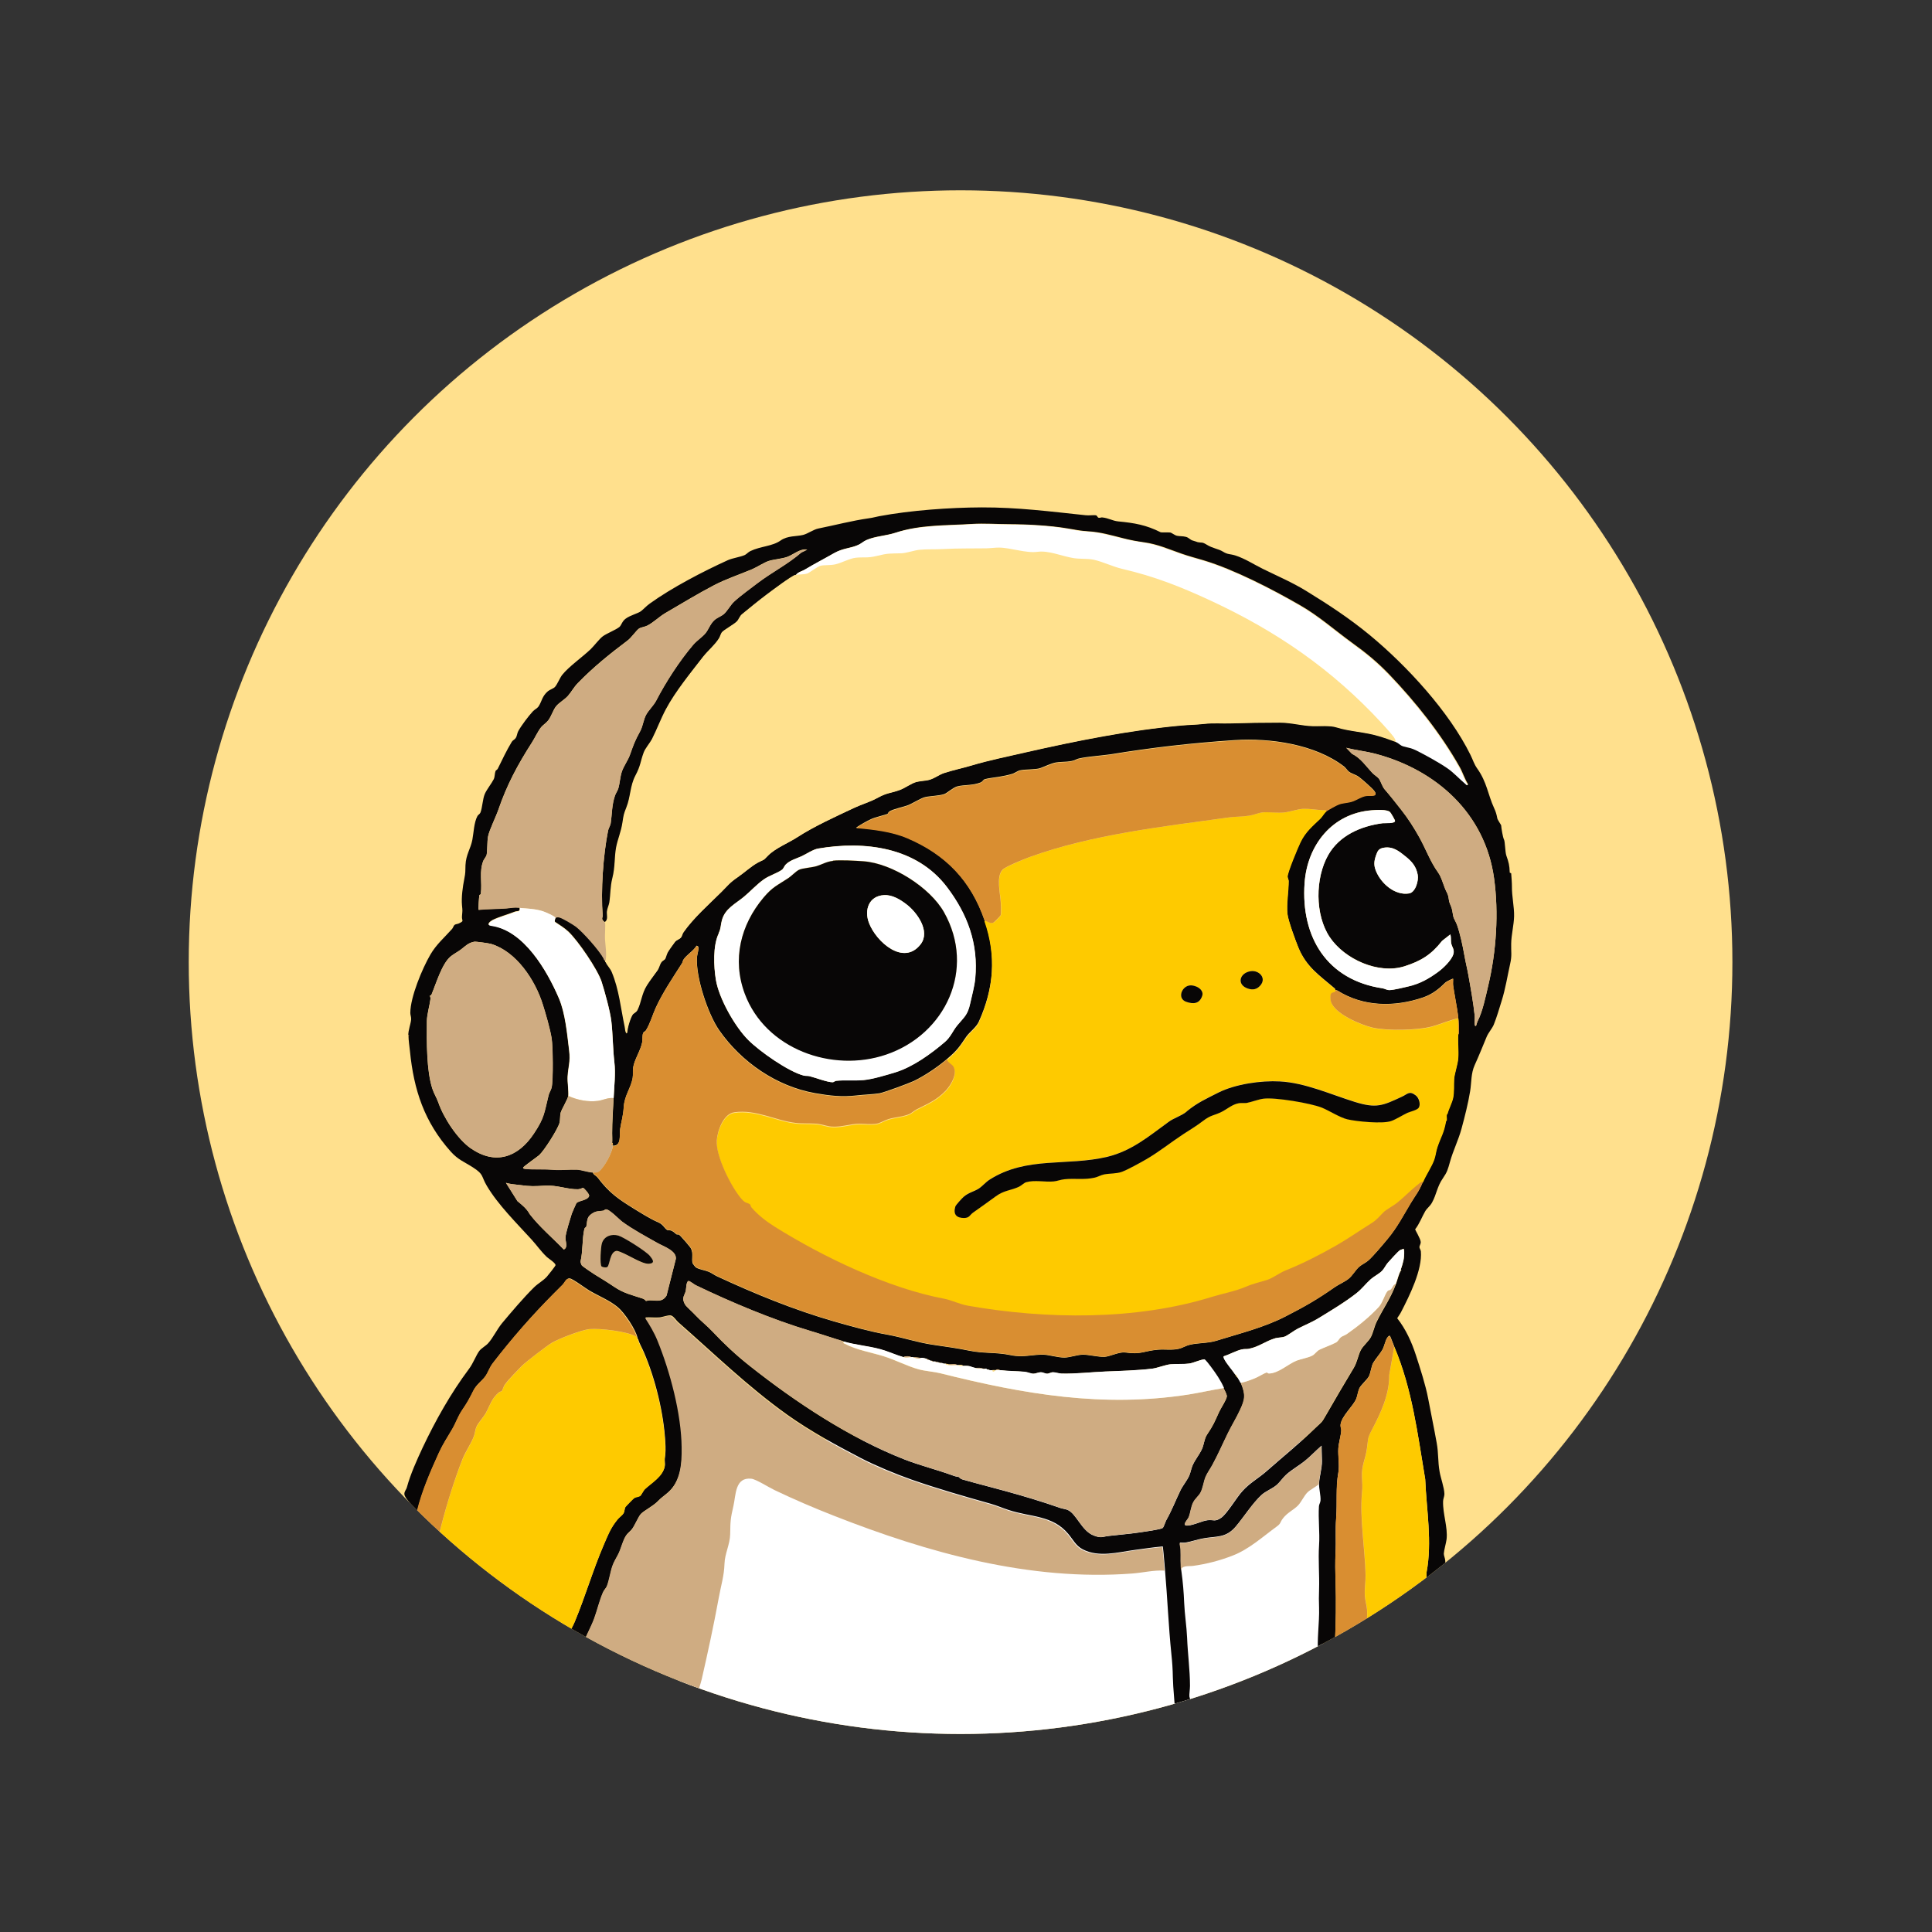 <?xml version="1.0" encoding="UTF-8"?>
<svg id="Layer_1" data-name="Layer 1" xmlns="http://www.w3.org/2000/svg" xmlns:xlink="http://www.w3.org/1999/xlink" viewBox="0 0 160 160">
  <rect x="0" y="0" width="160" height="160" fill="#333333" stroke="none"/>
  <defs>
    <style>
      .cls-1 {
        fill: #080606;
      }

      .cls-2 {
        fill: #feca00;
      }

      .cls-3 {
        fill: #fff;
      }

      .cls-4 {
        fill: none;
      }

      .cls-5 {
        fill: #ffe08d;
      }

      .cls-6 {
        fill: #d98e31;
      }

      .cls-7 {
        fill: #cfac82;
      }

      .cls-8 {
        fill: #ffe18e;
      }

      .cls-9 {
        clip-path: url(#clippath);
      }
    </style>
    <clipPath id="clippath">
      <circle class="cls-4" cx="79.55" cy="79.68" r="63.92"/>
    </clipPath>
  </defs>
  <circle class="cls-5" cx="79.55" cy="79.68" r="63.92"/>
  <g class="cls-9">
    <g>
      <path class="cls-3" d="M53.79,133.82l3.73,7.99c12.69,4.86,34.74,7.13,51.65-3.44l3.36-19.12h-53.16l-5.58,14.58Z"/>
      <path class="cls-1" d="M33.81,85.76c0-.47.21-.97.24-1.34.01-.2-.07-.36-.07-.53,0-1.31.98-3.66,1.66-4.83.5-.86,1.16-1.41,1.8-2.13.08-.09.12-.26.2-.33s.24-.07.35-.12c.51-.24.23-.19.27-.62.04-.48.05-.39,0-.89-.06-.67.06-1.53.19-2.18.11-.56.08-.59.1-1.15.04-.88.43-1.35.57-2.1.11-.58.13-1.42.42-1.96.06-.11.19-.15.25-.29.16-.41.18-1.13.36-1.54.16-.37.57-.88.74-1.22.1-.21.07-.48.15-.68.03-.07.13-.09.18-.18.37-.75.73-1.52,1.16-2.23.09-.15.24-.18.33-.32.12-.19.11-.39.21-.57.26-.47.84-1.24,1.21-1.64.14-.15.37-.25.48-.42.28-.44.27-.82.77-1.25.15-.12.45-.22.57-.34.2-.21.41-.76.61-1.01.55-.69,1.67-1.47,2.36-2.13.28-.27.73-.87,1.01-1.07.33-.24,1.08-.53,1.37-.77.17-.15.21-.46.51-.68.38-.29,1.04-.44,1.28-.63s.41-.4.73-.63c1.8-1.3,4.43-2.67,6.46-3.59.41-.18,1.04-.26,1.41-.43.14-.07.28-.24.45-.32.85-.41,1.82-.39,2.51-.88.58-.41,1.29-.32,1.86-.46.39-.1.86-.45,1.26-.53,1.4-.28,2.78-.65,4.2-.85.36-.05.52-.11.84-.17,2.61-.49,5.86-.72,8.48-.73,2.98-.01,5.68.34,8.62.65.26.03.63-.02.83,0,.15.02.12.19.26.21.1.02.19-.04.27-.03.53.05.85.28,1.33.33,1.37.13,2.33.3,3.52.9.06.03.65,0,.79.02.15.03.35.22.56.27.25.05.47.02.74.09.25.06.36.26.58.31.16.04.36.12.4.13.34.07.34-.04.73.2.53.33.97.34,1.37.59s.56.17,1.01.31c.81.26,1.53.74,2.28,1.11,1.22.6,2.42,1.11,3.58,1.82,1.86,1.14,3.57,2.26,5.26,3.65,3.1,2.56,6.6,6.37,8.36,9.94.22.45.29.75.56,1.13.8,1.12.88,2.15,1.39,3.26.14.3.21.53.27.86.02.12.32.55.32.58.01.22.14,1,.23,1.17.1.18.09,1.02.2,1.34.19.54.26.79.28,1.4,0,.04.11.03.12.07.01.05.07.96.06,1.06-.01.87.2,1.71.18,2.5-.02.74-.23,1.53-.24,2.26-.02.67.08.96-.09,1.69-.23,1.03-.38,2.03-.7,3.05-.2.64-.4,1.34-.65,1.96-.13.32-.45.67-.59,1.01-.34.81-.62,1.53-.99,2.34-.32.7-.26,1.43-.38,2.17-.16.99-.45,2.13-.71,3.09s-.69,1.8-.95,2.73c-.19.67-.23.86-.61,1.41-.47.68-.51,1.31-.88,1.98-.17.32-.42.47-.57.73-.27.46-.48,1.05-.83,1.49-.01.07.45.78.46,1.07,0,.16-.11.29-.11.41,0,.1.1.21.12.35.13,1.53-.94,3.67-1.64,5.03-.09.18-.22.34-.32.51.71.9,1.2,1.98,1.55,3.06s.8,2.47,1.01,3.57c.23,1.22.49,2.46.71,3.69.16.86.09,1.54.24,2.38.09.54.39,1.33.4,1.86,0,.2-.11.41-.11.6-.03,1.06.4,2.14.29,3.14-.04.32-.21.89-.23,1.19-.01.15.11.39.12.59.02.3.04,1.24-.06,1.46-.17.36-1.2,1.13-1.55,1.43l.06-1.93c.48-2.54,0-5.16-.11-7.72-.63-3.74-1.07-7.45-2.56-10.97-.06-.13-.32-.86-.36-.89-.07-.05-.16.07-.2.12-.19.23-.25.73-.44,1.05-.2.34-.54.71-.74,1.05-.16.26-.21.81-.36,1.12-.14.27-.63.7-.77.95-.13.23-.17.66-.28.91-.26.63-1.22,1.43-1.3,2.15-.02.17.06.3.06.46-.02.42-.21,1.03-.24,1.49-.04.61.11,1.44,0,2.01-.22,1.19-.08,2.51-.18,3.76-.08,1.01,0,1.88-.05,2.86-.04.81-.03,1.58,0,2.37.05,1.73.03,3.49-.06,5.22l.06,1.34s-.05.1-.12.14c-.14.09-1.24.75-1.31.69-.11-.28.12-.63.12-.8,0-.12-.11-.29-.13-.47-.13-1.19.11-2.69.07-3.92-.02-.55-.02-.94,0-1.49.04-1.2-.08-2.44,0-3.68.07-1.03-.08-2.16-.01-3.22.01-.16.11-.28.13-.47.03-.4-.14-1.02-.12-1.4.02-.56.25-1.28.24-1.87l-.03-1.28c-.47.4-.89.86-1.37,1.25s-1.11.74-1.57,1.16c-.3.27-.5.61-.8.86-.35.3-.89.5-1.22.8-.75.68-1.48,1.84-2.14,2.62-.83.98-1.58.79-2.7.99-.46.08-1.03.28-1.49.35-.14.02-.3,0-.44,0-.03.19.06.37.06.56.02.62-.03,1.21.06,1.82.13.95.19,1.7.23,2.64s.2,1.92.24,2.85c.05,1.33.24,2.68.24,3.99,0,.27-.07.73-.05.89s.16.35.17.55c.03.6.16,1.08.13,1.66,0,.11.09.22.03.32-.05.08-1.4.53-1.46.48.04-.55-.05-1.09-.06-1.63-.02-.99-.16-1.96-.18-2.98-.01-.65-.05-1.24-.12-1.9-.24-2.33-.33-4.69-.53-6.98-.06-.65-.1-1.31-.18-1.95-.78.06-1.56.19-2.34.29-1.41.19-2.95.64-4.29-.05-.58-.3-.81-.82-1.21-1.29-1.31-1.56-3.14-1.37-4.93-1.97-.53-.17-.94-.36-1.5-.52-2.17-.61-4.41-1.25-6.55-2-1.28-.45-2.97-1.15-4.17-1.77-2.09-1.09-4.17-2.22-6.1-3.59-3.29-2.35-6.04-5.04-9.05-7.68-.16-.14-.33-.44-.56-.54-.19-.08-.73.13-.98.15-.37.03-.78-.02-1.16,0,.37.56.77,1.24,1.02,1.86,1.06,2.61,1.99,6.07,2.01,8.86.01,1.33-.09,2.84-1.16,3.77-.35.31-.52.39-.86.74-.39.4-1.14.77-1.39,1.04-.18.19-.49.94-.72,1.24-.15.2-.37.33-.51.56-.24.39-.37.93-.55,1.35-.16.37-.41.71-.55,1.11-.18.51-.27,1.19-.46,1.68-.06.17-.24.33-.32.51-.32.73-.48,1.49-.75,2.22-.35.94-.96,1.85-1.1,2.85-.41-.26-.81-.48-1.25-.77.05-.65.49-1.24.74-1.84.87-2.08,1.51-4.3,2.39-6.34.37-.86.57-1.42,1.17-2.15.13-.15.38-.32.47-.48.11-.18.07-.33.15-.51.02-.05.71-.75.76-.78.13-.07.38-.08.49-.17.09-.07.25-.43.39-.56.56-.53,1.47-1.03,1.63-1.88.04-.2-.03-.44,0-.65.07-.43.07-.85.04-1.31-.13-2.41-.82-5.25-1.78-7.48-.14-.33-.38-.73-.46-1.05,0-.03-.03-.05-.06-.06,0-.02,0-.04,0-.06-.14-.69-1.09-2.1-1.64-2.55-.67-.56-1.6-.93-2.36-1.38-.31-.18-1.37-.98-1.62-1-.28-.02-.39.32-.56.5-.23.24-.48.47-.71.71-1.85,1.86-3.47,3.72-5.08,5.8-.28.37-.38.74-.6,1.06-.26.38-.76.7-1,1.2-.34.68-.49.97-.93,1.61-.38.57-.5,1.02-.82,1.57-.43.74-.76,1.19-1.13,2.02-.7,1.54-1.39,3.12-1.79,4.78-.24-.29-1.04-1.01-1.07-1.37-.02-.24.15-.36.21-.59.29-1.07.82-2.24,1.3-3.27,1.07-2.26,2.34-4.52,3.83-6.51.37-.49.59-1.14.87-1.51.16-.21.54-.42.72-.62.41-.45.72-1.13,1.15-1.66.77-.92,1.82-2.16,2.67-2.99.33-.32.72-.52,1.04-.86.09-.1.74-.91.73-.97-.02-.19-.55-.52-.71-.66-.51-.48-.83-.97-1.28-1.46-1.22-1.34-2.78-2.88-3.7-4.44-.49-.82-.22-.93-1.15-1.53-.73-.47-1.22-.62-1.84-1.31-2.19-2.45-3.06-5.1-3.38-8.32-.04-.39-.12-.9-.12-1.27l.06-.03-.06-.03ZM65.91,47.61c-.31.07-2.02,1.36-2.38,1.63-.69.52-1.35,1.07-2.02,1.61-.22.18-.27.45-.46.63-.28.26-1.03.67-1.2.86-.12.13-.16.36-.26.52-.35.56-.9,1-1.32,1.53-1.02,1.31-2.3,2.88-3.08,4.35-.42.8-.74,1.66-1.15,2.47-.17.33-.56.78-.68,1.1-.3.78-.24,1.09-.69,1.92s-.4,1.73-.75,2.64c-.22.55-.23.62-.32,1.23-.11.8-.4,1.39-.53,2.09-.16.84-.08,1.6-.31,2.54-.18.72-.14,1.28-.25,2.01-.04.23-.17.49-.2.75s.14.71-.21.89c0-.02-.2-.12-.23-.28-.01-.1.05-.18.04-.28-.16-2.07.04-5.01.45-7.05.04-.19.18-.4.21-.57.12-.81.08-1.51.36-2.32.07-.21.22-.4.28-.61.12-.43.14-.93.29-1.38s.5-.92.66-1.36c.34-.94.38-1.11.86-1.99.23-.42.27-.98.51-1.39.2-.35.61-.75.8-1.11.8-1.55,1.93-3.3,3.08-4.65.29-.34.76-.65,1.01-.95.26-.31.38-.75.73-1.08.23-.21.57-.32.78-.5.29-.24.57-.78.86-1.04.5-.47,1.42-1.13,1.99-1.57,1.18-.89,2.49-1.55,3.58-2.5l.49-.24c-.61-.1-1.13.42-1.67.61-.45.16-1.06.19-1.51.33-.38.12-.99.52-1.39.69-1.07.45-2.15.8-3.18,1.34-1.36.71-2.64,1.5-3.97,2.27-.55.32-.96.76-1.51,1.05-.2.11-.53.14-.7.25-.23.16-.63.76-.96,1-1.45,1.09-2.82,2.19-4.1,3.51-.34.34-.53.73-.83,1.07-.28.31-.75.57-.98.86-.25.31-.38.82-.66,1.18-.18.22-.39.34-.55.52-.27.31-.56.96-.81,1.33-1.16,1.81-2.05,3.47-2.75,5.51-.2.59-.76,1.71-.86,2.23-.09.43-.04,1.18-.13,1.58,0,.03-.24.37-.25.41-.38.91-.09,1.82-.22,2.75-.01.11-.11.08-.12.13-.03.14-.1,1.17-.06,1.21.76-.08,1.53-.06,2.29-.12.48-.04.55-.1,1.1-.06.06.39-.2.25-.41.34-.55.22-1.35.44-1.82.68-.21.11-.58.41-.13.47,2.7.38,4.62,3.71,5.6,5.99.54,1.27.69,2.99.86,4.37.11.93-.08,1.3-.13,2.15-.02.43.09,1.15.06,1.57-.02.28-.54,1.1-.63,1.42-.07.26-.02.55-.1.85-.15.53-1.27,2.29-1.68,2.66-.18.16-1.33.95-1.33,1.04,0,.06.14.09.2.09.65.07,1.45,0,2.14.06.78.06,1.39-.03,2.14,0,.34.01.88.22,1.28.23.05.21.28.27.42.45.94,1.25,1.7,1.77,3.01,2.58.61.37,1.34.84,1.98,1.11.45.19.52.5.77.65.06.03.19,0,.31.04.27.11.32.23.46.32.06.03.13-.02.21.03.1.06.93,1.01.99,1.15.2.45.03.79.12,1.19.02.07.24.34.29.37.28.17.73.22,1.07.36.23.1.45.27.69.38,3.13,1.45,6.32,2.76,9.65,3.72,1.43.41,2.97.84,4.42,1.1,1.27.23,2.54.66,3.79.84,1.06.16,1.95.27,3.01.49,1.22.25,2.2.11,3.43.37,1.04.22,1.76-.06,2.71-.04.46.01,1.17.24,1.73.24.46,0,1.07-.24,1.55-.24.51,0,1.25.2,1.78.18.43-.02,1.22-.43,1.72-.36,1.32.19,1.53-.13,2.69-.23.59-.05,1.18.06,1.76-.08.29-.07.56-.25.86-.32.7-.18,1.51-.12,2.22-.34,1.89-.59,3.94-1.09,5.71-2,1.6-.82,2.62-1.4,4.11-2.44.33-.23.83-.44,1.15-.7s.56-.71.86-.98c.23-.2.54-.33.77-.53.37-.32,1.25-1.36,1.6-1.79.79-.95,1.29-1.93,1.91-2.96.45-.74.65-.91,1-1.76.26-.64.73-1.28.94-1.89.11-.31.14-.67.25-1,.29-.9.53-1.14.72-2.17,0,0,.05-.01.06-.06.02-.14-.02-.33,0-.48,0,0,.05-.02.06-.06.11-.43.39-.93.47-1.34.1-.49.04-1.05.08-1.53s.3-1.18.34-1.74c.05-.64-.04-1.27,0-1.93,0,0,.06-.07.06-.14.07-1.3-.29-2.65-.47-3.93-.03-.18,0-.38,0-.56-.02-.03-.56.24-.62.3-.54.53-1.07.98-1.89,1.26-2.34.79-4.91.78-7.07-.58-.06-.04-.16-.03-.17-.03,0,0-.01-.11-.06-.15-1.25-1.07-2.33-1.76-3-3.36-.24-.58-.86-2.26-.92-2.82-.09-.81.09-1.87.1-2.73,0-.11-.09-.24-.09-.37,0-.36.86-2.42,1.07-2.85.42-.86.99-1.33,1.66-1.97.14-.13.32-.46.47-.57.18-.13.88-.52,1.1-.6.36-.12.72-.11,1.08-.23s.74-.4,1.14-.46c.32-.05,1.03.12.69-.37-.17-.24-1.04-1-1.3-1.19-.28-.2-.61-.26-.82-.43-.11-.08-.25-.3-.38-.41-2.4-1.86-6.14-2.39-9.07-2.2-3.55.24-6.76.6-10.3,1.18-.55.09-2.47.22-2.83.42-.44.24-1.13.17-1.66.25-.4.06-.95.34-1.32.47-.41.14-1.25.08-1.71.19-.13.03-.4.21-.56.27-.38.12-.79.2-1.16.26-.3.05-.93.12-1.17.2-.14.04-.16.21-.37.28-.67.25-1.33.17-1.89.31-.36.09-.86.56-1.09.64-.45.15-1.13.15-1.59.25-.32.07-1.03.52-1.41.67s-1.27.32-1.56.53c-.08.06-.11.18-.13.19-.09.05-1.04.28-1.34.42-.42.19-.9.47-1.27.72,1.41.12,2.92.28,4.24.85,3.19,1.36,5.27,3.53,6.4,6.82,1,2.9.77,5.63-.48,8.4-.22.48-.76.85-1.03,1.23-.6.88-.74,1.12-1.58,1.84-.78.67-1.84,1.39-2.77,1.84-.4.19-2.48.96-2.85,1.02-.6.09-1.3.11-1.9.18-1.22.14-2.23.02-3.42-.19-3.19-.56-6.1-2.57-7.94-5.2-.94-1.34-1.96-4.43-1.85-6.05.02-.26.15-.58.12-.83-.02-.13-.07-.07-.15-.14-.25.43-.84.77-1.09,1.16-.06.09-.06.22-.12.3-.74,1.16-1.62,2.46-2.18,3.7-.28.62-.44,1.26-.81,1.86-.05.09-.17.1-.22.2-.09.22-.04.54-.08.76-.15.74-.65,1.44-.75,2.1-.04.28,0,.56-.04.85-.13.83-.68,1.46-.74,2.41-.05.8-.19,1.13-.3,1.84-.07.45.14,1.41-.6,1.39,0-.03,0-.08,0-.12,0-.05,0-.1-.06-.12.02-.25,0-.55,0-.8,0-.97.07-1.95.12-2.94s.17-2.01.06-2.95c-.13-1.13-.12-2.29-.25-3.38-.09-.81-.55-2.48-.81-3.29-.33-1.02-1.96-3.4-2.75-4.14-.32-.3-.74-.56-1.1-.8-.09-.12.04-.27.03-.36.12-.08.23-.07.36-.03.26.07,1.1.57,1.33.75.6.45,1.94,1.97,2.3,2.64.04.08.02.19.17.16,0,.03,0,.08,0,.12,0,.01.04.04.06.06.1.24.36.48.49.79.61,1.45.75,3.03,1.07,4.52.04.17.02.48.17.57.01-.41.23-1.15.43-1.5.1-.18.31-.2.42-.42.33-.67.33-1.33.79-2.06.27-.43.61-.85.89-1.25.11-.16.17-.46.3-.65.09-.13.27-.2.31-.26.06-.09.12-.37.21-.54.11-.2.47-.69.61-.88s.39-.22.51-.38c.08-.11.1-.28.19-.41.84-1.2,2.09-2.3,3.14-3.34.55-.55.68-.77,1.37-1.24.57-.39,1.09-.9,1.69-1.22.52-.28.34-.07.79-.54.61-.64,1.72-1.07,2.47-1.56,1.38-.9,3.18-1.71,4.69-2.42.69-.32,1.31-.49,1.96-.84.8-.44,1.08-.37,1.84-.65.43-.16.93-.54,1.36-.66.32-.09.79-.09,1.12-.19.41-.12.78-.42,1.18-.55.73-.24,1.54-.4,2.29-.63,1.39-.42,2.98-.74,4.45-1.08,4.19-.95,8.68-1.85,12.92-2.23.61-.05,1.22-.06,1.84-.13.88-.1,1.48-.02,2.33-.05,1.33-.04,2.65-.06,3.98-.06.97,0,1.83.26,2.74.29.58.02,1.43-.06,1.98.11,1.04.33,2.33.38,3.45.71.39.12,1.06.34,1.44.49.27.11.35.28.62.36.49.14.61.11,1.12.36.75.38,1.83.97,2.54,1.46.49.34,1.02.91,1.49,1.3.05.04.12.16.18.06-.29-.45-.44-.98-.7-1.44-1.55-2.75-3.65-5.38-5.83-7.66-1.02-1.06-1.93-1.8-3.11-2.65-1.44-1.05-2.73-2.2-4.28-3.09-2.31-1.33-5.46-2.96-7.99-3.72-.64-.19-1.19-.33-1.82-.55-1.04-.36-1.99-.79-3.1-.94-.64-.09-1.14-.18-1.79-.35-.95-.24-1.83-.5-2.84-.56-.64-.04-1.08-.13-1.72-.24-1.4-.24-3.38-.35-4.82-.35-1.02,0-2.08-.09-3.1-.02-2.09.13-4.3.05-6.31.72-.8.26-1.72.29-2.42.61-.24.11-.42.3-.67.4-.69.3-1.25.25-2,.68-.8.46-1.6.87-2.4,1.35-.24.14-.57.2-.73.43ZM122.25,84.93s.07-.26.11-.34c.43-.81.67-2.05.89-2.97.67-2.82.88-6.02.48-8.9-.74-5.34-4.76-8.95-9.8-10.29-.78-.21-1.65-.3-2.44-.5l.48.5c.72.35,1.16,1.03,1.68,1.58.15.16.44.34.54.47.16.22.27.65.48.89.5.58.89,1.08,1.37,1.69.56.71,1.04,1.46,1.5,2.28.55.99.91,2.02,1.56,2.92.32.44.44,1.11.71,1.63.23.44.11.6.28.98.22.5.16.53.27,1.04.04.17.24.49.31.7.26.75.45,1.66.61,2.54.1.57.23,1.07.32,1.58.19,1.06.42,2.34.53,3.4.02.23-.03.49,0,.71.01.08.03.17.12.09ZM120.11,77.38l-.68.53c-.89,1.14-1.74,1.67-3.12,2.11-2.15.68-4.97-.59-6.19-2.42s-1.21-4.89-.12-6.8c.93-1.62,2.7-2.39,4.5-2.63.17-.02,1.05.05,1.03-.2,0-.08-.34-.65-.41-.72-.25-.24-1.15-.18-1.52-.15-3.26.25-5.34,2.87-5.56,6.03-.32,4.5,1.87,8.03,6.45,8.71.18.03.36.16.59.15.4-.02,1.18-.21,1.58-.31.94-.22,1.65-.63,2.43-1.19.42-.3,1.11-.97,1.27-1.47.12-.4-.11-.57-.18-.92-.04-.23,0-.49-.07-.73ZM59.52,77.29c-.49,1.02-.42,2.73-.24,3.84.25,1.55,1.57,3.88,2.68,4.99.94.94,3.34,2.63,4.6,2.95.16.04.32.01.48.05.45.11,1.53.53,1.93.5.08,0,.16-.11.29-.12.71-.07,1.54,0,2.26-.06s1.89-.42,2.63-.64c1.45-.45,2.93-1.52,4.09-2.51.5-.43.65-.91,1.04-1.39.56-.67.85-.83,1.06-1.8.14-.63.36-1.44.42-2.07.27-2.88-.64-5.31-2.34-7.57-2.51-3.32-6.82-3.85-10.67-3.19-.42.07-.99.46-1.38.64-.42.19-.97.33-1.32.7-.13.14-.15.32-.33.44-.38.26-1.02.46-1.45.76-.59.41-1.11.99-1.65,1.44-.71.6-1.58.98-1.84,1.96-.12.43-.06.63-.27,1.07ZM114.57,70.21c-.38.07-.48.25-.6.59-.18.51-.22.85-.01,1.35.42,1.02,1.56,2.03,2.73,1.84.54-.09.81-1.07.72-1.54-.13-.7-.47-1.08-.99-1.51-.57-.46-1.07-.87-1.85-.73ZM39.02,95.12c2.03,1.4,3.91.7,5.19-1.24.89-1.34.84-1.68,1.22-3.18.05-.22.2-.41.25-.64.14-.59.1-3.43,0-4.07-.13-.8-.49-2.04-.74-2.83-.63-2-2.18-4.36-4.28-4.99-.17-.05-1.26-.21-1.39-.18-.49.09-.72.35-1.07.62-.24.19-.61.38-.86.58-.75.6-1.23,2.29-1.61,3.18-.03.08-.12.07-.13.08-.01.03.06.16.05.26-.08.62-.29,1.29-.3,1.84-.02,1.72-.03,4.12.45,5.6.14.44.34.71.5,1.16.44,1.27,1.58,3.03,2.71,3.81ZM47.74,99.63c.21-.21.95-.23,1.05-.59.04-.14-.41-.65-.51-.67-.02,0-.23.11-.41.12-.87.02-1.74-.36-2.73-.3-.88.05-1.19.07-2.09-.05-.39-.05-.78-.07-1.15-.18l.95,1.51c.37.3.79.64,1.01,1.07.83,1.08,1.89,1.96,2.83,2.94.37-.16.13-.66.14-.98.02-.44.38-1.5.52-1.98.03-.1.36-.85.39-.89ZM53.5,107.74s.21-.05.31-.05c.56,0,1.02.19,1.39-.39l.77-3.04c.07-.68-1.02-1.03-1.51-1.31-.95-.53-2.06-1.13-2.93-1.77-.27-.2-1.1-1.09-1.38-1.02-.06.01-.11.09-.2.11-.38.06-.57,0-.94.25-.46.31-.35.62-.46,1.08-.01.05-.12.04-.16.2-.19.82-.11,1.83-.31,2.66,0,.1.04.23.09.32.06.1.91.66,1.08.77.6.37,1.05.64,1.61,1.02.8.54,1.45.67,2.35.97.21.07.28.21.29.21ZM116.01,105.14c.2-.6.3-.9.28-1.57,0-.05-.04-.1-.04-.16-.09.05-.24.07-.32.13-.15.1-.81.84-.99,1.03s-.29.47-.47.66c-.27.27-.67.46-.95.71-.43.38-.7.78-1.2,1.17-.97.75-2.01,1.37-3.05,2.01-.65.4-1.15.58-1.81.92-.31.16-.79.54-1.07.65-.21.08-.52.07-.76.13-.83.24-1.33.7-2.21.88-.17.04-.36,0-.59.05-.52.13-.98.41-1.49.57-.02.1.02.17.07.26.21.39.62.84.88,1.23.07.1.12.23.24.3.06.11.2.33.24.42.4.98.36,1.34-.08,2.27-.3.63-.69,1.27-1,1.91-.43.87-.82,1.79-1.29,2.64-.17.3-.44.68-.56.99-.15.38-.21.94-.42,1.3-.14.25-.43.47-.59.78-.2.39-.22.82-.36,1.19-.08.21-.32.41-.34.61-.02.13.15.13.24.12.53-.04,1.19-.39,1.64-.44.5-.06.61.17,1.15-.22.48-.35,1.24-1.65,1.73-2.19.62-.69,1.33-1.06,1.99-1.64,1.38-1.22,2.78-2.34,4.1-3.63.53-.51.45-.35.83-1.01.76-1.32,1.53-2.64,2.31-3.93.28-.47.35-1.01.57-1.45.19-.38.66-.74.85-1.11s.28-.87.47-1.25c.54-1.11,1.14-1.9,1.6-3.13.13-.34.24-.87.42-1.13.01-.02.07-.02,0-.06ZM69.83,111.08c-.91-.27-1.82-.59-2.74-.86-3.12-.93-6.55-2.38-9.47-3.78-.13-.06-.51-.36-.6-.35-.2.05-.19.69-.23.84-.05.19-.19.4-.21.62-.01.16.11.46.22.58.24.26.55.53.8.8.46.49.94.85,1.4,1.34,1,1.06,1.94,1.94,3.09,2.85,3.81,3.02,8.28,5.97,12.82,7.75,1.26.49,2.71.85,4.01,1.33.24.09.22.06.48.12.02,0,.1.14.29.2,1.15.33,2.36.63,3.51.95,1.57.43,3.07.88,4.59,1.41.2.07.42.09.61.16.74.3,1.16,1.73,2.16,2.12.67.26.7.1,1.28.04.82-.1,1.67-.16,2.47-.28.32-.05,1.84-.25,1.98-.38.1-.09.21-.49.3-.65.49-.88.75-1.59,1.17-2.46.2-.41.56-.83.73-1.23.11-.26.15-.57.28-.85.2-.46.55-.88.76-1.32.19-.42.19-.87.44-1.23.52-.77.61-1.03.99-1.86.13-.3.67-1.09.64-1.33-.02-.2-.19-.47-.27-.65-.27-.62-.69-1.22-1.1-1.78-.09-.12-.44-.59-.53-.6-.39.05-.89.3-1.25.35-.5.07-1.07.02-1.54.06-.39.03-1.08.3-1.49.36-1.22.15-2.68.19-3.92.24-1.18.05-2.47.2-3.62.17-.22,0-.51-.12-.71-.11-.17,0-.31.12-.48.12-.18,0-.32-.12-.53-.12-.19,0-.41.12-.6.12-.21,0-.5-.14-.73-.16-.64-.06-1.32-.05-1.98-.13-.17-.02-.15-.13-.42,0-.08,0-.16,0-.24,0s-.16,0-.24,0c0,0-.06-.05-.18-.06-.02,0-.04,0-.06,0,0,0-.02-.06-.06-.06-.06,0-.12,0-.18,0-.02,0-.04,0-.06,0-.23-.1-.41-.05-.65-.06-.47-.11-.38-.2-1.01-.18-.08-.1-.29-.06-.42-.06-.02,0-.04,0-.06,0-.18-.13-.48-.04-.71-.06-.07,0-.2-.04-.3-.06-.04,0-.08,0-.12,0,0,0-.08-.04-.18-.06-.02,0-.04,0-.06,0-.05,0-.14-.04-.24-.06-.07-.01-.12-.04-.24-.06-.06,0-.12,0-.18,0,0-.03-.03-.05-.06-.06-.02,0-.04,0-.06,0-.02,0-.04,0-.06,0-.03-.01-.07-.04-.12-.06-.07-.03-.14-.09-.24-.12-.02,0-.04,0-.06,0-.08-.02-.09-.06-.24-.06-.06,0-.12,0-.18,0-.22-.03-.43-.05-.65-.06-.04,0-.08,0-.12,0-.15-.1-.51-.1-.65,0-.57-.16-1.26-.48-1.88-.65-1.01-.28-2.12-.36-3.12-.66Z"/>
      <path class="cls-7" d="M48.08,136.94c.14-1.01.75-1.92,1.1-2.85.27-.73.43-1.49.75-2.22.08-.18.26-.34.32-.51.19-.5.28-1.17.46-1.68.14-.4.39-.75.55-1.11.18-.42.31-.96.55-1.35.14-.22.36-.36.51-.56.23-.31.54-1.05.72-1.24.25-.27,1.01-.65,1.39-1.04.34-.35.51-.44.86-.74,1.08-.93,1.18-2.45,1.16-3.77-.03-2.79-.95-6.26-2.01-8.86-.25-.62-.65-1.3-1.02-1.86.38-.03.79.03,1.16,0,.25-.02.79-.23.98-.15.23.1.4.41.56.54,3.01,2.64,5.76,5.33,9.05,7.68,1.93,1.37,4.01,2.5,6.1,3.59,1.2.63,2.88,1.32,4.17,1.77,2.14.75,4.39,1.39,6.55,2,.56.16.98.34,1.5.52,1.79.59,3.62.41,4.93,1.97.4.47.63.99,1.21,1.29,1.34.68,2.88.24,4.29.05.78-.1,1.56-.23,2.34-.29.09.65.13,1.3.18,1.95-.89-.05-1.77.17-2.65.24-8.51.65-16.94-1.72-24.75-4.79-1.66-.65-3.29-1.35-4.9-2.12-.45-.21-1.53-.9-1.92-.94-1.36-.14-1.27,1.35-1.48,2.25-.25,1.09-.25,1.23-.27,2.35-.02.85-.45,1.62-.47,2.44-.03,1.01-.3,1.84-.48,2.85-.41,2.24-.9,4.5-1.41,6.73-.11.47-.32.97-.41,1.43-.05.24-.08,1.22-.21,1.3-.11.07-.81-.27-.98-.34-3.02-1.27-5.71-2.79-8.46-4.53Z"/>
      <path class="cls-2" d="M36.37,127.19c0-.15.15-.71.2-.9.42-1.69,1.08-3.75,1.71-5.37.28-.71.73-1.31.98-1.99.09-.25.1-.52.2-.75.15-.34.59-.8.79-1.17.35-.64.45-1.15,1.06-1.68.08-.07.24-.09.27-.14.07-.11.09-.32.27-.56.36-.47.95-1.05,1.36-1.49.32-.34,2.1-1.7,2.52-1.94.59-.34,2.45-1.06,3.1-1.12.89-.08,3.01.19,3.81.58.11.05.09.1.14.19,0,.02,0,.04,0,.06,0,.02.04.04.06.06.08.32.32.73.46,1.05.96,2.22,1.65,5.07,1.78,7.48.02.46.03.88-.04,1.31-.03.2.03.45,0,.65-.16.85-1.07,1.35-1.63,1.88-.14.13-.3.49-.39.56-.11.08-.35.09-.49.17-.06.03-.74.73-.76.78-.08.18-.03.32-.15.51-.09.15-.35.32-.47.48-.6.73-.8,1.3-1.17,2.15-.88,2.04-1.53,4.26-2.39,6.34-.25.61-.69,1.19-.74,1.84-3.45-2.31-7.03-5.13-9.84-8.2-.12-.13-.62-.68-.62-.77Z"/>
      <path class="cls-2" d="M118.09,132.18c-1.55,1.32-3.14,2.48-4.81,3.63-.23-.82,0-1.68-.06-2.53-.03-.35-.16-.76-.18-1.13-.04-.59.07-1.15.06-1.73-.05-2.14-.49-4.66-.3-6.77.05-.58.02-.78,0-1.37-.04-.95.3-1.43.41-2.32.1-.76.02-.83.41-1.55.74-1.4,1.46-2.92,1.44-4.56l.41-2.3c1.49,3.52,1.93,7.23,2.56,10.97.1,2.56.59,5.18.11,7.72l-.06,1.93Z"/>
      <path class="cls-6" d="M52.77,110.84c-.05-.09-.04-.14-.14-.19-.8-.4-2.92-.66-3.81-.58-.65.06-2.51.78-3.1,1.12-.41.24-2.2,1.61-2.52,1.94-.41.43-1.01,1.02-1.36,1.49-.18.24-.19.45-.27.56-.03.05-.19.07-.27.14-.61.53-.71,1.04-1.06,1.68-.2.37-.65.83-.79,1.17-.1.23-.11.5-.2.75-.25.68-.71,1.28-.98,1.99-.63,1.62-1.28,3.68-1.71,5.37-.05.19-.2.75-.2.9-.11,0-.17-.07-.24-.15-.57-.58-1.07-1.26-1.6-1.88.4-1.65,1.09-3.23,1.79-4.78.38-.82.7-1.27,1.13-2.02.32-.55.44-1,.82-1.57.43-.64.59-.93.93-1.61.24-.49.74-.82,1-1.2.22-.32.32-.69.6-1.06,1.6-2.08,3.23-3.94,5.08-5.8.24-.24.48-.47.71-.71.17-.18.28-.53.56-.5.25.02,1.31.81,1.62,1,.76.45,1.69.82,2.36,1.38.55.46,1.49,1.86,1.64,2.55Z"/>
      <path class="cls-6" d="M110.6,137.53l-.06-1.34c.09-1.73.11-3.5.06-5.22-.02-.8-.04-1.56,0-2.37.05-.98-.02-1.85.05-2.86.09-1.24-.05-2.56.18-3.76.11-.57-.04-1.4,0-2.01.03-.47.22-1.07.24-1.49,0-.16-.07-.29-.06-.46.08-.72,1.04-1.52,1.3-2.15.1-.25.15-.69.28-.91.15-.25.64-.68.77-.95.16-.31.21-.85.36-1.12.2-.33.54-.71.74-1.05s.25-.81.44-1.05c.04-.05.13-.17.2-.12.04.03.3.76.36.89l-.41,2.3c.02,1.63-.7,3.15-1.44,4.56-.39.73-.3.79-.41,1.55-.12.89-.45,1.37-.41,2.32.02.59.06.79,0,1.37-.19,2.11.25,4.63.3,6.77.01.58-.1,1.14-.06,1.73.02.37.15.78.18,1.13.06.85-.17,1.7.06,2.53-.91.63-1.73,1.15-2.67,1.72Z"/>
      <path class="cls-7" d="M109.23,122.91c-.26.23-.73.46-.95.68-.28.28-.5.78-.77,1.07-.36.38-.88.59-1.25,1.07-.29.37-.14.41-.54.7-1.15.84-2.28,1.87-3.62,2.39-1.04.41-2.19.71-3.3.86-.35.05-1.06-.08-.98.48-.09-.6-.03-1.2-.06-1.82,0-.19-.09-.37-.06-.56.15,0,.3.02.44,0,.46-.07,1.03-.27,1.49-.35,1.11-.2,1.87,0,2.7-.99.66-.78,1.39-1.93,2.14-2.62.33-.3.86-.5,1.22-.8.3-.25.51-.59.8-.86.47-.42,1.08-.76,1.57-1.16s.9-.85,1.37-1.25l.03,1.28c.01.59-.22,1.32-.24,1.87Z"/>
      <path class="cls-6" d="M33.81,85.82s0-.04,0-.06l.06.03-.06.03Z"/>
      <path class="cls-2" d="M81.54,76.25c.26.03.44.25.73.17.07-.02.61-.56.62-.63.05-.17.02-.78.01-1-.04-.75-.42-2.19.15-2.77.26-.26,1.8-.88,2.23-1.04,5.13-1.87,11.14-2.54,16.56-3.29.54-.08,1.1-.05,1.64-.14.35-.06.75-.24,1.09-.27.54-.06,1.22.06,1.84,0,.49-.06,1.13-.29,1.61-.3.43,0,1.1.11,1.61.12.11,0,.24-.06.21.12-.15.11-.33.43-.47.57-.67.64-1.24,1.1-1.66,1.97-.21.43-1.07,2.49-1.07,2.85,0,.12.09.25.09.37,0,.85-.19,1.92-.1,2.73.06.56.68,2.24.92,2.82.67,1.6,1.75,2.29,3,3.36.05.04.05.14.06.15.02.2-.25.11-.36.26-.1.14-.07.47-.03.63.27,1.04,2.5,1.97,3.46,2.19,1.23.28,3.73.24,4.94-.1.72-.2,1.43-.52,2.15-.67v1.37c-.04.66.05,1.29,0,1.93-.04.55-.31,1.24-.34,1.74s.02,1.04-.08,1.53c-.08.41-.36.91-.47,1.34l-.06.06c-.02.14.02.33,0,.48l-.06.06c-.18,1.03-.42,1.27-.72,2.17-.11.33-.14.68-.25,1-.21.6-.67,1.25-.94,1.89-.19,0-.36.19-.5.3-.55.45-1.06.97-1.61,1.42-.3.24-.96.61-1.16.81-.34.35-.57.65-1.03.93-.95.59-1.89,1.25-2.88,1.82-1.4.8-2.73,1.48-4.22,2.08-.5.2-1,.61-1.49.77-.63.21-1.1.29-1.75.56-.89.38-1.89.55-2.84.85-6.31,1.96-13.76,1.87-20.22.73-.67-.12-1.36-.46-1.93-.57-4.62-.86-10.04-3.45-14.06-5.97-.7-.44-1.38-.96-1.92-1.59-.07-.08-.09-.24-.14-.27-.25-.17-.36-.07-.69-.44-.86-.99-2.12-3.54-2.05-4.84.05-.79.54-2.22,1.46-2.34,1.8-.25,3.38.68,5.05.88.57.07,1.22.02,1.78.07.4.04.81.21,1.25.24.81.05,1.53-.23,2.26-.24.46,0,.93.06,1.42,0,.29-.04.68-.29.99-.38.52-.16,1.13-.2,1.64-.38.31-.12.45-.3.7-.43.92-.47,1.64-.75,2.39-1.53.44-.45,1-1.35.67-1.99-.12-.24-.53-.36-.53-.63.83-.72.97-.96,1.58-1.84.26-.39.81-.75,1.03-1.23,1.25-2.77,1.48-5.5.48-8.4ZM103.57,80.43c-.94.15-1.17,1.13-.22,1.44.39.13.72.08,1.01-.24.57-.64-.1-1.31-.79-1.2ZM98.46,81.62c-.61.13-.96,1.07-.24,1.34.59.22,1.11.19,1.34-.48.19-.55-.6-.96-1.1-.86ZM98.28,92.04c-.46.37-1.03.51-1.49.85-1.61,1.18-3.05,2.41-5.07,2.89-3.35.81-6.69-.05-9.75,1.89-.32.2-.6.55-.88.73-.4.26-.85.33-1.27.69-.12.11-.65.68-.69.8-.2.65.07.97.72.96.46,0,.45-.23.75-.45.63-.45,1.25-.88,1.87-1.34.71-.53,1.23-.47,1.93-.8.19-.09.42-.32.58-.37.72-.22,1.56,0,2.3-.07.29-.03.58-.15.89-.18.87-.09,1.64.07,2.53-.14.24-.06.47-.2.75-.26.45-.09,1.02-.06,1.46-.21s1.58-.78,2.04-1.05c1.05-.6,2.03-1.4,3.05-2.07.55-.36,1.1-.69,1.64-1.1.68-.52.88-.42,1.56-.76.45-.23.89-.63,1.43-.71.21-.03.44.02.63-.02.42-.07.98-.29,1.38-.35.96-.13,3.91.37,4.84.74.62.25,1.52.83,2.12.97.8.18,2.91.4,3.62.14.42-.15.92-.48,1.35-.68.23-.11.82-.24.94-.43.17-.29.01-.81-.25-1.01-.54-.42-.69-.12-1.14.1-1.61.75-2.12.99-3.9.44-1.99-.62-4.12-1.58-6.21-1.7-1.56-.09-3.69.22-5.09.92-1.05.52-1.73.82-2.63,1.56Z"/>
      <path class="cls-8" d="M65.91,47.61c.25-.06.69-.02.96-.12.2-.07.82-.57,1.1-.64.31-.08.78-.02,1.19-.11.55-.12,1.18-.5,1.71-.55.63-.07.96.04,1.7-.14,1.01-.25,1.07-.2,2.09-.23.43-.01,1.07-.24,1.5-.29.63-.07,1.32-.03,1.96-.06,1.25-.07,2.35-.04,3.57-.06.36,0,.71-.06,1.01-.06.94,0,2.28.48,3.21.35s2.01.36,2.99.52c.57.09,1.16.03,1.7.14.74.16,1.55.56,2.29.74,2.71.64,4.87,1.48,7.39,2.65,5.47,2.55,10.04,5.69,14.16,10.15.29.31.69.75.94,1.08.1.14.22.29.21.47-.38-.15-1.05-.38-1.44-.49-1.12-.34-2.41-.38-3.45-.71-.55-.18-1.4-.1-1.98-.11-.91-.02-1.77-.29-2.74-.29-1.33,0-2.64.02-3.98.06-.85.03-1.45-.05-2.33.05-.61.07-1.23.07-1.84.13-4.25.38-8.74,1.28-12.92,2.23-1.47.34-3.06.66-4.45,1.08-.75.22-1.56.39-2.29.63-.4.13-.77.42-1.18.55-.33.1-.79.1-1.12.19-.43.12-.93.5-1.36.66-.76.28-1.04.21-1.84.65-.65.36-1.28.52-1.96.84-1.51.71-3.31,1.53-4.69,2.42-.75.49-1.85.92-2.47,1.56-.44.46-.27.25-.79.54-.6.33-1.12.83-1.69,1.22-.69.47-.82.7-1.37,1.24-1.05,1.04-2.3,2.14-3.14,3.34-.09.12-.1.29-.19.41-.12.16-.37.2-.51.38s-.5.68-.61.88c-.09.16-.15.45-.21.54-.04.06-.21.13-.31.26-.14.19-.2.49-.3.65-.28.4-.61.82-.89,1.25-.47.73-.47,1.39-.79,2.06-.1.21-.32.24-.42.42-.2.36-.41,1.1-.43,1.5-.14-.09-.13-.4-.17-.57-.32-1.49-.46-3.07-1.07-4.52-.13-.31-.39-.55-.49-.79,0-.02-.04-.04-.06-.06,0-.03,0-.08,0-.12.09-.66-.03-1.15-.06-1.81-.02-.28.06-1.17,0-1.34.35-.19.18-.62.21-.89s.16-.52.2-.75c.11-.73.07-1.29.25-2.01.24-.94.16-1.7.31-2.54.13-.7.41-1.28.53-2.09.09-.6.1-.68.32-1.23.36-.9.3-1.79.75-2.64s.4-1.14.69-1.92c.12-.33.51-.78.68-1.1.41-.81.73-1.68,1.15-2.47.78-1.47,2.06-3.03,3.08-4.35.42-.53.97-.97,1.32-1.53.1-.16.14-.39.26-.52.17-.19.92-.6,1.2-.86.19-.18.23-.45.46-.63.66-.54,1.33-1.09,2.02-1.61.36-.27,2.07-1.56,2.38-1.63Z"/>
      <path class="cls-6" d="M50.75,94.92c.74.02.53-.94.6-1.39.11-.71.25-1.04.3-1.84.06-.96.6-1.58.74-2.41.05-.29,0-.57.04-.85.1-.66.61-1.36.75-2.1.04-.21-.02-.54.08-.76.04-.1.16-.11.22-.2.37-.61.53-1.24.81-1.86.56-1.25,1.44-2.55,2.18-3.7.05-.08.06-.21.12-.3.25-.4.84-.73,1.09-1.16.09.07.14,0,.15.14.03.25-.11.58-.12.83-.11,1.62.91,4.71,1.85,6.05,1.85,2.63,4.75,4.64,7.94,5.2,1.19.21,2.21.32,3.42.19.6-.07,1.3-.08,1.9-.18.38-.06,2.45-.82,2.85-1.02.93-.44,2-1.16,2.77-1.84,0,.27.41.39.53.63.33.63-.24,1.53-.67,1.99-.75.78-1.47,1.06-2.39,1.53-.25.13-.39.31-.7.43-.51.19-1.12.22-1.64.38-.31.09-.7.34-.99.38-.5.07-.96,0-1.42,0-.73,0-1.45.29-2.26.24-.43-.03-.84-.2-1.25-.24-.56-.05-1.21,0-1.78-.07-1.67-.2-3.25-1.13-5.05-.88-.92.12-1.41,1.55-1.46,2.34-.08,1.3,1.19,3.85,2.05,4.84.33.38.44.28.69.44.05.03.07.19.14.27.54.63,1.22,1.15,1.92,1.59,4.02,2.52,9.44,5.11,14.06,5.97.57.11,1.26.45,1.93.57,6.47,1.14,13.92,1.23,20.22-.73.95-.29,1.95-.47,2.84-.85.65-.28,1.13-.36,1.75-.56.48-.16.99-.57,1.49-.77,1.49-.6,2.81-1.28,4.22-2.08.99-.57,1.93-1.23,2.88-1.82.46-.28.69-.59,1.03-.93.19-.2.86-.56,1.16-.81.55-.45,1.05-.97,1.61-1.42.14-.11.32-.3.5-.3-.35.85-.56,1.02-1,1.76-.62,1.03-1.12,2.01-1.91,2.96-.35.42-1.23,1.46-1.6,1.79-.23.2-.55.33-.77.53-.3.27-.56.73-.86.98s-.82.47-1.15.7c-1.49,1.05-2.5,1.62-4.11,2.44-1.77.91-3.83,1.42-5.71,2-.7.22-1.51.16-2.22.34-.31.08-.57.25-.86.32-.58.14-1.17.03-1.76.08-1.16.11-1.36.43-2.69.23-.5-.07-1.29.34-1.72.36-.53.02-1.27-.17-1.78-.18-.48,0-1.09.24-1.55.24-.56,0-1.27-.23-1.73-.24-.95-.02-1.67.26-2.71.04-1.23-.26-2.21-.12-3.43-.37-1.06-.22-1.96-.34-3.01-.49-1.25-.19-2.53-.61-3.79-.84-1.45-.26-2.99-.69-4.42-1.1-3.33-.96-6.52-2.28-9.65-3.72-.24-.11-.46-.28-.69-.38-.33-.14-.78-.19-1.07-.36-.04-.03-.27-.3-.29-.37-.09-.4.08-.74-.12-1.19-.06-.14-.89-1.09-.99-1.15-.08-.04-.15,0-.21-.03-.14-.09-.19-.21-.46-.32-.12-.05-.25,0-.31-.04-.25-.15-.32-.46-.77-.65-.65-.27-1.38-.74-1.98-1.11-1.32-.81-2.07-1.33-3.01-2.58-.13-.17-.36-.24-.42-.45.39.01.48,0,.74-.3.38-.45.84-1.32.93-1.9Z"/>
      <path class="cls-7" d="M69.83,111.08c-.03.18,0,.14.12.21.96.51,2.12.7,3.15,1.01s1.97.83,2.95,1.1c.55.15,1.23.18,1.81.33,6.89,1.72,13.45,2.86,20.58,1.75.97-.15,1.92-.38,2.89-.53.08.18.25.46.27.65.03.23-.51,1.03-.64,1.33-.38.84-.47,1.09-.99,1.86-.24.36-.24.81-.44,1.23-.2.45-.56.86-.76,1.32-.12.28-.16.59-.28.85-.17.4-.54.82-.73,1.23-.42.87-.68,1.58-1.17,2.46-.09.17-.2.56-.3.65-.14.13-1.67.34-1.98.38-.8.12-1.65.18-2.47.28-.58.07-.61.22-1.28-.04-1-.39-1.41-1.82-2.16-2.12-.19-.08-.41-.09-.61-.16-1.52-.54-3.02-.98-4.59-1.41-1.15-.32-2.36-.61-3.51-.95-.19-.05-.27-.19-.29-.2-.26-.05-.24-.03-.48-.12-1.3-.47-2.75-.83-4.01-1.33-4.54-1.77-9-4.73-12.82-7.75-1.15-.91-2.09-1.79-3.09-2.85-.46-.49-.94-.85-1.4-1.34-.25-.27-.57-.54-.8-.8-.11-.12-.23-.42-.22-.58.02-.22.16-.43.21-.62.04-.15.02-.8.23-.84.09-.02.47.28.6.35,2.92,1.41,6.35,2.85,9.47,3.78.91.27,1.83.59,2.74.86Z"/>
      <path class="cls-6" d="M81.54,76.25c-1.13-3.29-3.21-5.46-6.4-6.82-1.32-.56-2.82-.72-4.24-.85.37-.26.85-.53,1.27-.72.3-.14,1.25-.37,1.34-.42.02-.01.05-.14.13-.19.29-.2,1.16-.37,1.56-.53s1.09-.6,1.41-.67c.45-.1,1.14-.11,1.59-.25.23-.07.73-.54,1.09-.64.55-.15,1.22-.07,1.89-.31.21-.08.23-.24.37-.28.24-.08.87-.15,1.17-.2.37-.06.79-.14,1.16-.26.17-.05.43-.24.56-.27.46-.1,1.31-.05,1.71-.19.37-.12.92-.4,1.32-.47.53-.08,1.22-.01,1.66-.25.36-.2,2.29-.33,2.83-.42,3.53-.58,6.74-.94,10.3-1.18,2.93-.2,6.67.34,9.07,2.2.13.1.27.32.38.41.22.16.55.23.82.43s1.14.95,1.3,1.19c.34.49-.37.32-.69.37-.4.06-.78.34-1.14.46s-.72.11-1.08.23c-.22.07-.92.47-1.1.6.03-.18-.09-.12-.21-.12-.51-.02-1.18-.13-1.61-.12-.47,0-1.11.24-1.61.3-.61.07-1.29-.05-1.84,0-.34.04-.74.22-1.09.27-.54.09-1.09.07-1.64.14-5.42.75-11.43,1.42-16.56,3.29-.44.16-1.97.77-2.23,1.04-.56.57-.18,2.02-.15,2.77.01.22.04.82-.01,1-.02.07-.56.61-.62.63-.29.09-.47-.14-.73-.17Z"/>
      <path class="cls-7" d="M43.03,75.18c-.55-.04-.62.02-1.1.06-.76.06-1.53.04-2.29.12-.04-.04.03-1.07.06-1.21.01-.05.11-.02.12-.13.12-.94-.16-1.84.22-2.75.02-.04.25-.39.25-.41.09-.4.05-1.15.13-1.58.1-.52.66-1.64.86-2.23.7-2.04,1.59-3.7,2.75-5.51.24-.37.53-1.03.81-1.33.16-.18.37-.29.55-.52.28-.36.41-.86.66-1.18.23-.29.7-.55.98-.86.3-.34.49-.73.83-1.07,1.28-1.31,2.65-2.41,4.1-3.51.32-.24.73-.85.96-1,.16-.11.49-.15.7-.25.55-.29.95-.73,1.51-1.05,1.33-.77,2.61-1.56,3.97-2.27,1.03-.54,2.11-.88,3.18-1.34.4-.17,1.01-.57,1.39-.69.45-.14,1.06-.18,1.51-.33.54-.19,1.06-.71,1.67-.61l-.49.24c-1.09.95-2.4,1.61-3.58,2.5-.58.44-1.49,1.1-1.99,1.57-.29.27-.57.8-.86,1.04-.21.17-.55.28-.78.5-.35.33-.47.77-.73,1.08s-.72.61-1.01.95c-1.15,1.35-2.27,3.09-3.08,4.65-.19.36-.6.76-.8,1.11-.24.41-.28.97-.51,1.39-.48.89-.52,1.05-.86,1.99-.16.44-.51.91-.66,1.36s-.16.95-.29,1.38c-.06.21-.21.4-.28.61-.27.81-.23,1.51-.36,2.32-.03.17-.17.38-.21.57-.41,2.04-.61,4.98-.45,7.05,0,.09-.06.18-.04.28.02.16.22.26.23.28.06.17-.02,1.06,0,1.34.04.66.15,1.15.06,1.81-.14.03-.12-.07-.17-.16-.36-.67-1.7-2.18-2.3-2.64-.24-.18-1.08-.68-1.33-.75-.13-.04-.24-.05-.36.03-.02-.15-.9-.51-1.07-.57-.6-.19-1.27-.22-1.9-.27Z"/>
      <path class="cls-7" d="M39.02,95.12c-1.13-.78-2.27-2.54-2.71-3.81-.16-.45-.36-.72-.5-1.16-.49-1.49-.47-3.88-.45-5.6,0-.55.22-1.22.3-1.84.01-.1-.06-.23-.05-.26,0,0,.09,0,.13-.08.37-.88.86-2.57,1.61-3.18.25-.2.62-.39.86-.58.35-.27.58-.53,1.07-.62.13-.02,1.22.13,1.39.18,2.1.63,3.65,2.99,4.28,4.99.25.79.61,2.03.74,2.83.11.64.14,3.48,0,4.07-.05.23-.2.41-.25.64-.37,1.5-.33,1.84-1.22,3.18-1.29,1.94-3.16,2.64-5.19,1.24Z"/>
      <path class="cls-3" d="M65.91,47.61c.16-.22.49-.28.73-.43.79-.48,1.6-.89,2.4-1.35.74-.42,1.31-.38,2-.68.24-.1.43-.3.67-.4.7-.32,1.62-.35,2.42-.61,2.01-.66,4.22-.58,6.31-.72,1.02-.07,2.08.02,3.1.02,1.44,0,3.42.1,4.82.35.64.11,1.07.2,1.72.24,1,.06,1.88.32,2.84.56.66.16,1.15.25,1.79.35,1.11.16,2.06.58,3.1.94.63.22,1.18.36,1.82.55,2.53.76,5.68,2.38,7.99,3.72,1.55.89,2.84,2.04,4.28,3.09,1.18.86,2.09,1.59,3.11,2.65,2.18,2.28,4.28,4.91,5.83,7.66.26.46.41.99.7,1.44-.06.1-.13-.02-.18-.06-.47-.39-1-.97-1.49-1.3-.71-.49-1.79-1.08-2.54-1.46-.5-.25-.63-.22-1.12-.36-.27-.08-.35-.25-.62-.36,0-.18-.11-.33-.21-.47-.25-.33-.66-.76-.94-1.08-4.12-4.46-8.68-7.6-14.16-10.15-2.52-1.17-4.68-2.02-7.39-2.65-.75-.18-1.56-.58-2.29-.74-.55-.12-1.13-.05-1.7-.14-.98-.16-2.04-.65-2.99-.52s-2.27-.36-3.21-.35c-.3,0-.65.05-1.01.06-1.22.02-2.32-.01-3.57.06-.64.04-1.32,0-1.96.06-.43.04-1.07.27-1.5.29-1.02.03-1.07-.02-2.09.23-.74.18-1.08.07-1.7.14-.53.06-1.16.43-1.71.55-.41.09-.89.04-1.19.11-.28.07-.9.56-1.1.64-.28.1-.72.07-.96.12Z"/>
      <path class="cls-3" d="M59.52,77.29c.21-.43.15-.63.27-1.07.26-.98,1.13-1.37,1.84-1.96.54-.45,1.06-1.03,1.65-1.44.43-.3,1.07-.49,1.45-.76.18-.12.2-.3.33-.44.35-.37.9-.51,1.32-.7.39-.18.96-.57,1.38-.64,3.85-.66,8.15-.13,10.67,3.19,1.71,2.25,2.61,4.69,2.34,7.57-.06.63-.28,1.44-.42,2.07-.21.97-.5,1.12-1.06,1.8-.4.48-.54.96-1.04,1.39-1.16.99-2.64,2.06-4.09,2.51-.73.22-1.87.57-2.63.64s-1.55-.01-2.26.06c-.13.01-.21.11-.29.12-.4.02-1.48-.39-1.93-.5-.16-.04-.32-.01-.48-.05-1.26-.32-3.66-2-4.6-2.95-1.11-1.11-2.42-3.44-2.68-4.99-.18-1.11-.26-2.82.24-3.84ZM68.98,71.28c-.52.06-.88.29-1.35.43-.39.12-1.17.16-1.47.31-.26.13-.59.5-.87.68-.92.61-1.31.72-2.06,1.62-1.9,2.27-2.61,5.12-1.55,7.96,1.7,4.58,7.23,6.56,11.7,5.04,4.94-1.68,7.45-7.09,4.8-11.79-1.16-2.06-4.31-4.04-6.66-4.22-.63-.05-1.95-.11-2.54-.05Z"/>
      <path class="cls-7" d="M115.59,106.33c-.46,1.22-1.06,2.02-1.6,3.13-.19.39-.29.89-.47,1.25s-.66.74-.85,1.11c-.22.44-.29.98-.57,1.45-.78,1.29-1.55,2.61-2.31,3.93-.38.66-.3.5-.83,1.01-1.32,1.29-2.72,2.41-4.1,3.63-.66.58-1.37.95-1.99,1.64-.49.54-1.25,1.84-1.73,2.19-.54.39-.65.16-1.15.22-.45.05-1.11.41-1.64.44-.09,0-.26.01-.24-.12.03-.2.27-.4.34-.61.14-.37.16-.8.36-1.19.16-.31.45-.53.59-.78.2-.36.27-.93.42-1.3.12-.3.39-.68.56-.99.46-.84.86-1.76,1.29-2.64.31-.64.71-1.27,1-1.91.44-.93.48-1.29.08-2.27.41-.09.8-.23,1.19-.39.29-.12.7-.39.95-.47.07-.02.12.08.2.08.81-.01,1.6-.8,2.31-1.07.4-.15.92-.22,1.3-.42.19-.1.37-.38.58-.48.41-.2.97-.38,1.37-.6.17-.09.26-.33.4-.43.12-.1.35-.16.5-.27.92-.64,1.87-1.41,2.64-2.24.32-.34.49-1.04.74-1.33.05-.06.17-.05.25-.12.16-.14.18-.4.41-.45Z"/>
      <path class="cls-7" d="M122.25,84.93c-.08.09-.11,0-.12-.09-.03-.22.02-.48,0-.71-.11-1.06-.34-2.34-.53-3.4-.09-.51-.22-1.01-.32-1.58-.15-.88-.35-1.79-.61-2.54-.07-.21-.28-.53-.31-.7-.11-.51-.05-.54-.27-1.04-.17-.38-.05-.54-.28-.98-.28-.53-.4-1.19-.71-1.63-.65-.9-1.01-1.93-1.56-2.92-.45-.81-.93-1.56-1.5-2.28-.48-.61-.87-1.11-1.37-1.69-.2-.24-.31-.67-.48-.89-.1-.13-.39-.31-.54-.47-.52-.55-.96-1.24-1.68-1.58l-.48-.5c.79.2,1.66.3,2.44.5,5.04,1.34,9.05,4.95,9.8,10.29.4,2.87.19,6.08-.48,8.9-.22.92-.47,2.16-.89,2.97-.04.08-.1.33-.11.34Z"/>
      <path class="cls-3" d="M46,76.02c0,.09-.12.24-.03.36.36.24.79.5,1.1.8.79.75,2.42,3.13,2.75,4.14.26.81.72,2.48.81,3.29.12,1.09.12,2.25.25,3.38.11.93-.02,1.99-.06,2.95-.43-.06-.9.18-1.28.23-.81.11-1.73-.07-2.46-.41.03-.42-.09-1.15-.06-1.57.05-.85.24-1.21.13-2.15-.17-1.38-.31-3.11-.86-4.37-.98-2.28-2.9-5.61-5.6-5.99-.45-.06-.09-.36.13-.47.47-.24,1.27-.46,1.82-.68.21-.09.46.05.41-.34.63.05,1.3.08,1.9.27.17.05,1.05.42,1.07.57Z"/>
      <path class="cls-3" d="M69.83,111.08c1,.3,2.11.38,3.12.66.61.17,1.31.49,1.88.65.22.06.42,0,.65,0,.04,0,.08,0,.12,0,.11.05.4.12.52.12.09,0,.13-.06.14-.06.06,0,.12,0,.18,0l.24.06s.04,0,.06,0c.03.14.15.09.24.12.03,0,.07.06.12.06.02,0,.04,0,.06,0,0,.03.03.05.06.06.02,0,.04,0,.06,0,.06,0,.12,0,.18,0,.04.1.17.04.24.06.05.01.14.1.24.06.02,0,.04,0,.06,0l.18.06s.08,0,.12,0c.07.11.18.11.3.12.22.02.48,0,.71,0,.02,0,.04,0,.06,0,.08.1.29.06.42.06.63-.02.54.07,1.01.18.27.06.41.03.65.06.01,0,.01.04.03.06l.03-.06c.06,0,.12,0,.18,0l.06.06s.04,0,.06,0l.18.06c.08,0,.16,0,.24,0-.01.27.15.04.24,0h.42c.66.08,1.34.07,1.98.13.23.02.52.16.73.16.18,0,.41-.12.6-.12.21,0,.36.12.53.12.16,0,.31-.12.48-.12.21,0,.49.1.71.11,1.15.03,2.45-.12,3.62-.17,1.24-.05,2.7-.09,3.92-.24.41-.05,1.1-.32,1.49-.36.47-.04,1.04,0,1.54-.06.37-.05.86-.3,1.25-.35.09,0,.44.49.53.6.42.56.83,1.15,1.1,1.78-.97.15-1.92.37-2.89.53-7.13,1.12-13.7-.02-20.58-1.75-.58-.14-1.26-.18-1.81-.33-.97-.27-1.94-.79-2.95-1.1s-2.19-.5-3.15-1.01c-.12-.06-.15-.02-.12-.21Z"/>
      <path class="cls-3" d="M120.11,77.38c.08.24.03.5.07.73.06.35.3.52.18.92-.15.5-.84,1.16-1.27,1.47-.78.57-1.49.97-2.43,1.19-.4.09-1.18.29-1.58.31-.23,0-.41-.13-.59-.15-4.57-.68-6.76-4.22-6.45-8.71.22-3.16,2.3-5.78,5.56-6.03.36-.03,1.27-.09,1.52.15.07.07.4.65.41.72.02.25-.85.18-1.03.2-1.81.24-3.58,1.01-4.5,2.63-1.09,1.91-1.12,4.95.12,6.8s4.04,3.1,6.19,2.42c1.38-.44,2.23-.97,3.12-2.11l.68-.53Z"/>
      <path class="cls-3" d="M102.28,113.82c-.26-.39-.67-.84-.88-1.23-.05-.09-.08-.16-.07-.26.5-.16.97-.44,1.49-.57.23-.06.42-.02.59-.05.89-.18,1.38-.64,2.21-.88.24-.07.55-.05.76-.13.28-.11.76-.49,1.07-.65.66-.34,1.16-.52,1.81-.92,1.04-.64,2.08-1.25,3.05-2.01.5-.39.77-.79,1.2-1.17.28-.25.69-.44.95-.71.18-.19.31-.47.47-.66s.83-.93.99-1.03c.08-.06.22-.07.32-.13,0,.06.04.11.04.16.02.67-.08.96-.28,1.57v.06c-.17.26-.29.79-.42,1.13-.23.05-.25.31-.41.45-.08.07-.19.06-.25.12-.25.28-.42.98-.74,1.33-.77.83-1.71,1.59-2.64,2.24-.16.11-.38.17-.5.27-.14.11-.23.34-.4.43-.39.21-.96.4-1.37.6-.22.11-.39.38-.58.48-.38.2-.91.27-1.3.42-.72.28-1.51,1.06-2.31,1.07-.08,0-.13-.1-.2-.08-.25.09-.67.36-.95.47-.39.16-.78.3-1.19.39-.04-.09-.18-.31-.24-.42-.06-.12-.1-.24-.24-.3Z"/>
      <path class="cls-7" d="M53.5,107.74s-.09-.14-.29-.21c-.9-.3-1.54-.42-2.35-.97-.56-.38-1.01-.65-1.61-1.02-.17-.1-1.01-.66-1.08-.77-.05-.09-.09-.22-.09-.32.2-.84.13-1.84.31-2.66.04-.17.15-.15.16-.2.11-.46,0-.77.46-1.08.37-.25.56-.19.94-.25.09-.01.14-.09.2-.11.29-.06,1.12.83,1.38,1.02.87.64,1.98,1.23,2.93,1.77.49.28,1.58.63,1.51,1.31l-.77,3.04c-.38.58-.83.39-1.39.39-.1,0-.27.07-.31.05ZM49.82,104.89c.08.08.37.11.46.05.22-.15.2-1.3.8-1.34.69.14,2.03,1.12,2.66,1.07.55-.05.29-.38.07-.65-.28-.35-2.17-1.55-2.6-1.68-.57-.17-1.17.04-1.37.62-.1.29-.19,1.77-.03,1.94Z"/>
      <path class="cls-7" d="M50.81,90.93c-.05.98-.13,1.97-.12,2.94,0,.26.02.55,0,.8,0,.03-.18.14.06.12,0,.04,0,.08,0,.12-.08.58-.55,1.45-.93,1.9-.25.3-.34.32-.74.3s-.95-.22-1.28-.23c-.75-.02-1.36.06-2.14,0-.69-.05-1.49,0-2.14-.06-.06,0-.21-.03-.2-.09,0-.09,1.16-.88,1.33-1.04.41-.37,1.53-2.13,1.68-2.66.08-.29.04-.59.1-.85.08-.32.6-1.15.63-1.42.74.34,1.65.52,2.46.41.38-.05.85-.29,1.28-.23Z"/>
      <path class="cls-6" d="M120.76,85.7v-1.37c-.73.15-1.43.47-2.15.67-1.21.33-3.71.38-4.94.1-.96-.22-3.19-1.15-3.46-2.19-.04-.16-.07-.49.03-.63.11-.15.38-.06.36-.26.01,0,.11,0,.17.03,2.15,1.36,4.72,1.37,7.07.58.82-.28,1.35-.72,1.89-1.26.06-.06.6-.33.62-.3.01.18-.02.38,0,.56.18,1.28.54,2.63.47,3.93,0,.08-.06.13-.06.14Z"/>
      <path class="cls-7" d="M47.74,99.63s-.36.79-.39.89c-.14.48-.5,1.54-.52,1.98-.01.32.23.81-.14.98-.94-.98-2-1.86-2.83-2.94-.22-.43-.64-.76-1.01-1.07l-.95-1.51c.38.11.76.13,1.15.18.9.13,1.2.11,2.09.05.99-.06,1.86.32,2.73.3.18,0,.38-.12.41-.12.09.02.54.53.51.67-.09.37-.84.39-1.05.59Z"/>
      <path class="cls-3" d="M114.57,70.21c.78-.14,1.28.27,1.85.73.52.42.86.81.99,1.51.09.47-.18,1.46-.72,1.54-1.17.19-2.31-.82-2.73-1.84-.21-.51-.17-.84.01-1.35.12-.34.22-.52.6-.59Z"/>
      <path class="cls-7" d="M75.48,112.39c-.23,0-.43.06-.65,0,.14-.1.5-.1.65,0Z"/>
      <path class="cls-7" d="M79.28,113.04c-.23,0-.49.02-.71,0v-.06c.23.02.53-.07.71.06Z"/>
      <path class="cls-7" d="M81.42,113.34c-.25-.03-.38,0-.65-.06.24,0,.43-.04.65.06Z"/>
      <path class="cls-7" d="M76.25,112.45s-.05.06-.14.06c-.11,0-.4-.06-.52-.12.23,0,.43.03.65.06Z"/>
      <path class="cls-8" d="M78.57,112.98v.06c-.12,0-.23,0-.3-.12.1.01.23.05.3.06Z"/>
      <path class="cls-8" d="M79.76,113.1c-.13,0-.34.04-.42-.06.13,0,.33-.04.42.06Z"/>
      <path class="cls-7" d="M82.85,113.46h-.42c.26-.13.25-.02.42,0Z"/>
      <path class="cls-8" d="M82.43,113.46c-.09.04-.25.27-.24,0,.08,0,.16,0,.24,0Z"/>
      <path class="cls-7" d="M76.67,112.51l-.24-.06c.15,0,.16.04.24.06Z"/>
      <path class="cls-6" d="M50.75,94.8c-.23.02-.06-.09-.06-.12.06.02.06.07.06.12Z"/>
      <path class="cls-7" d="M77.68,112.81c-.07-.02-.19.04-.24-.06.12.01.17.05.24.06Z"/>
      <path class="cls-8" d="M77.91,112.87c-.1.04-.18-.05-.24-.06.09.02.18.05.24.06Z"/>
      <path class="cls-7" d="M78.15,112.92l-.18-.06c.1.02.17.06.18.06Z"/>
      <path class="cls-8" d="M81.95,113.46l-.18-.06c.12.01.17.06.18.06Z"/>
      <path class="cls-7" d="M76.96,112.63c-.09-.03-.2.02-.24-.12.1.03.16.09.24.12Z"/>
      <path class="cls-8" d="M102.52,114.11c-.12-.06-.17-.19-.24-.3.14.05.17.18.24.3Z"/>
      <path class="cls-8" d="M77.08,112.69s-.09-.05-.12-.06c.05.02.09.05.12.06Z"/>
      <path class="cls-6" d="M119.75,92.84l.06-.06s-.06.06-.06.06Z"/>
      <path class="cls-6" d="M119.81,92.3l.06-.06s-.06.06-.06.06Z"/>
      <path class="cls-7" d="M50.22,79.7s-.06-.04-.06-.06c.02.02.05.04.06.06Z"/>
      <path class="cls-7" d="M116.01,105.2v-.06c.07.04.01.04,0,.06Z"/>
      <path class="cls-8" d="M81.42,113.34s.04,0,.06,0l-.03.06s-.02-.05-.03-.06Z"/>
      <path class="cls-8" d="M81.72,113.4l-.06-.06s.06.06.06.06Z"/>
      <path class="cls-6" d="M52.83,110.96s-.05-.04-.06-.06c.03.01.05.03.06.06Z"/>
      <path class="cls-8" d="M77.2,112.75s-.05-.03-.06-.06c.02,0,.04,0,.06,0v.06Z"/>
      <path class="cls-7" d="M77.26,112.75s-.04,0-.06,0v-.06s.05.03.06.06Z"/>
      <path class="cls-1" d="M98.28,92.04c.91-.74,1.59-1.03,2.63-1.56,1.4-.7,3.53-1.01,5.09-.92,2.09.11,4.21,1.08,6.21,1.7,1.78.55,2.29.31,3.9-.44.46-.21.6-.52,1.14-.1.26.2.42.72.25,1.01-.12.2-.71.33-.94.43-.42.2-.93.53-1.35.68-.71.25-2.83.04-3.62-.14-.61-.14-1.51-.72-2.12-.97-.93-.37-3.88-.87-4.84-.74-.4.05-.96.27-1.38.35-.2.03-.42-.01-.63.02-.54.08-.98.48-1.43.71-.68.34-.88.24-1.56.76-.53.41-1.09.74-1.64,1.1-1.02.67-2,1.46-3.05,2.07-.46.27-1.59.89-2.04,1.05s-1.01.12-1.46.21c-.28.06-.51.2-.75.26-.89.21-1.67.05-2.53.14-.31.03-.6.15-.89.18-.74.07-1.58-.14-2.3.07-.16.05-.39.28-.58.37-.71.33-1.22.28-1.93.8-.62.46-1.24.89-1.87,1.34-.3.22-.29.44-.75.45-.64,0-.92-.31-.72-.96.04-.12.56-.69.69-.8.42-.36.87-.43,1.27-.69.27-.18.56-.53.88-.73,3.06-1.95,6.4-1.09,9.75-1.89,2.02-.49,3.46-1.72,5.07-2.89.46-.34,1.04-.48,1.49-.85Z"/>
      <path class="cls-1" d="M103.57,80.43c.69-.11,1.36.57.79,1.2-.29.32-.62.37-1.01.24-.95-.31-.72-1.29.22-1.44Z"/>
      <path class="cls-1" d="M98.46,81.62c.5-.1,1.29.31,1.1.86-.23.67-.75.69-1.34.48-.72-.27-.38-1.21.24-1.34Z"/>
      <path class="cls-1" d="M68.98,71.28c.59-.07,1.91,0,2.54.05,2.35.17,5.5,2.16,6.66,4.22,2.65,4.7.14,10.11-4.8,11.79-4.47,1.52-9.99-.46-11.7-5.04-1.06-2.84-.35-5.7,1.55-7.96.76-.9,1.14-1.01,2.06-1.62.27-.18.61-.55.87-.68.3-.15,1.08-.19,1.47-.31.47-.15.83-.38,1.35-.43ZM73.21,74.13c-1.26.07-1.65,1.22-1.25,2.29.6,1.59,2.88,3.61,4.29,1.77.81-1.07-.29-2.61-1.17-3.29-.52-.4-1.18-.81-1.87-.77Z"/>
      <path class="cls-1" d="M49.82,104.89c-.16-.16-.07-1.65.03-1.94.19-.58.8-.79,1.37-.62.44.13,2.32,1.32,2.6,1.68.22.28.48.6-.07.65-.63.05-1.97-.93-2.66-1.07-.6.04-.58,1.19-.8,1.34-.09.06-.39.03-.46-.05Z"/>
      <path class="cls-3" d="M73.21,74.13c.69-.04,1.35.37,1.87.77.88.67,1.98,2.22,1.17,3.29-1.4,1.84-3.69-.18-4.29-1.77-.4-1.06,0-2.22,1.25-2.29Z"/>
    </g>
  </g>
</svg>